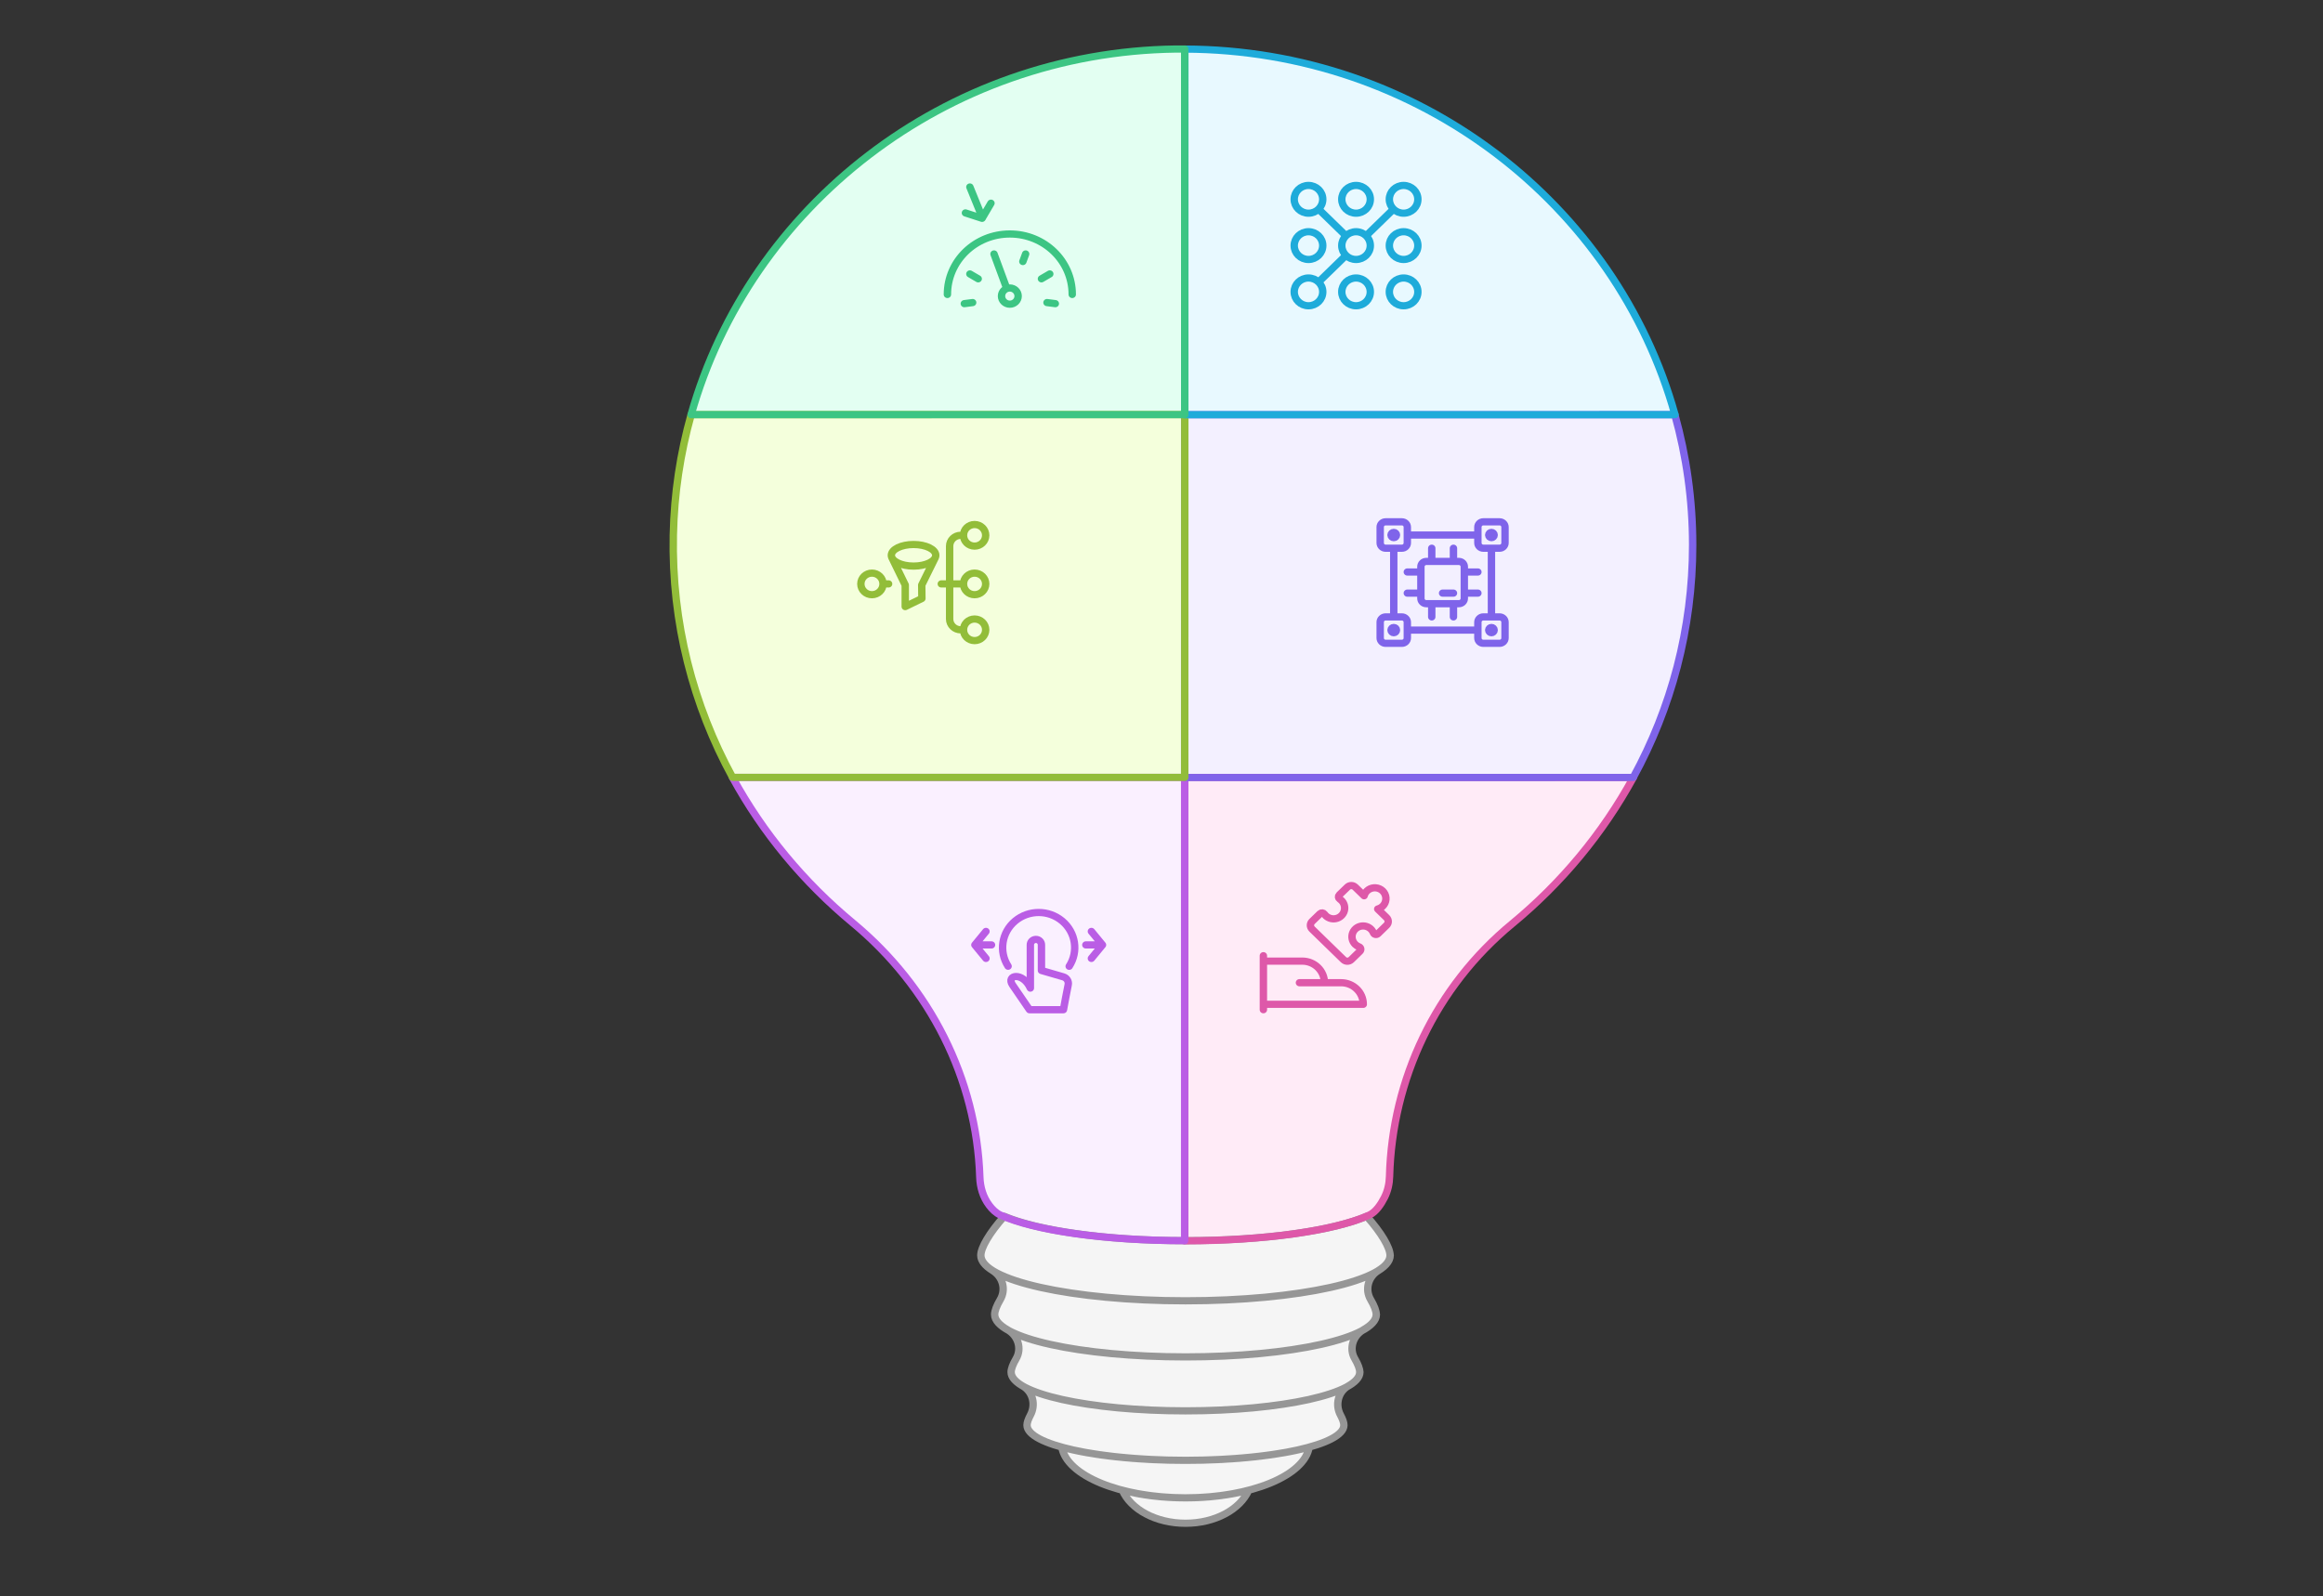 <?xml version="1.0" encoding="UTF-8" standalone="no"?>
<svg
   width="758"
   height="521"
   viewBox="0 0 758 521"
   style="fill:none;stroke:none;fill-rule:evenodd;clip-rule:evenodd;stroke-linecap:round;stroke-linejoin:round;stroke-miterlimit:1.5;"
   version="1.1"
   id="svg32"
   sodipodi:docname="Glühbirne.svg"
   inkscape:version="1.4 (86a8ad7, 2024-10-11)"
   xmlns:inkscape="http://www.inkscape.org/namespaces/inkscape"
   xmlns:sodipodi="http://sodipodi.sourceforge.net/DTD/sodipodi-0.dtd"
   xmlns="http://www.w3.org/2000/svg"
   xmlns:svg="http://www.w3.org/2000/svg">
  <rect x="0" y="0" width="758" height="521" fill="#333333" stroke="none"/>
  <defs
     id="defs32" />
  <sodipodi:namedview
     id="namedview32"
     pagecolor="#ffffff"
     bordercolor="#666666"
     borderopacity="1.0"
     inkscape:showpageshadow="2"
     inkscape:pageopacity="0.0"
     inkscape:pagecheckerboard="0"
     inkscape:deskcolor="#d1d1d1"
     inkscape:zoom="1.5642994"
     inkscape:cx="379.08344"
     inkscape:cy="260.5"
     inkscape:window-width="1920"
     inkscape:window-height="1017"
     inkscape:window-x="-8"
     inkscape:window-y="-8"
     inkscape:window-maximized="1"
     inkscape:current-layer="svg32" />
  <g
     id="items"
     style="isolation:isolate"
     transform="matrix(1.207,0,0,1.175,-154.011,-57.445)">
    <g
       id="blend"
       style="mix-blend-mode:normal">
      <g
         id="g-root-0.cu_sy_146qb0x1dgan7p-fill"
         data-item-order="-178855"
         transform="translate(382.759,376.736)">
        <g
           id="0.cu_sy_146qb0x1dgan7p-fill"
           stroke="none"
           fill="#f5f5f5">
          <g
             id="g1">
            <path
               d="m 48.263,86.09 c 2.271,5.32 9.047,9.174 17.068,9.174 8.021,0 14.796,-3.854 17.068,-9.174 -4.997,1.337 -10.838,2.115 -17.068,2.115 -6.23,0 -12.071,-0.779 -17.068,-2.115 z M 31.909,74.126 c 1.233,7.876 15.718,14.079 33.422,14.079 17.704,0 32.202,-6.215 33.422,-14.079 -7.853,2.232 -19.898,3.659 -33.422,3.659 -13.525,0 -25.582,-1.427 -33.422,-3.659 z M 16.321,10 c -4.024,4.658 -6.321,8.733 -6.321,10.848 0,1.492 1.142,2.92 3.219,4.256 2.726,1.739 3.634,5.255 2.025,8.058 -0.986,1.713 -1.506,3.14 -1.506,4.113 0,1.505 1.246,2.945 3.504,4.269 2.804,1.635 3.907,5.19 2.297,8.019 -0.883,1.544 -1.35,2.842 -1.35,3.724 0,1.362 1.116,2.66 3.141,3.867 2.764,1.635 3.556,5.216 2.077,8.058 -0.597,1.155 -0.921,2.115 -0.921,2.803 0,5.398 19.184,9.771 42.832,9.771 23.649,0 42.832,-4.373 42.832,-9.771 0,-0.688 -0.312,-1.648 -0.922,-2.803 -1.48,-2.842 -0.675,-6.423 2.077,-8.058 2.025,-1.194 3.141,-2.504 3.141,-3.867 0,-0.882 -0.467,-2.167 -1.35,-3.724 -1.609,-2.816 -0.506,-6.371 2.297,-8.019 2.271,-1.323 3.505,-2.764 3.505,-4.269 0,-0.973 -0.519,-2.401 -1.506,-4.113 -1.609,-2.803 -0.701,-6.332 2.025,-8.058 2.09,-1.323 3.219,-2.764 3.219,-4.256 0,-2.115 -2.297,-6.189 -6.321,-10.848 -9.241,4.022 -27.711,6.773 -49.01,6.773 -21.299,0 -39.743,-2.751 -48.984,-6.773 z"
               id="path1" />
          </g>
        </g>
      </g>
      <g
         id="g-root-6.cu_sy_4osr4h1dgao0e-fill"
         data-item-order="-178851"
         transform="translate(437.869,254.841)">
        <g
           id="6.cu_sy_4osr4h1dgao0e-fill"
           stroke="none"
           fill="#ffebf7">
          <g
             id="g2">
            <path
               d="m 59.893,131.557 c -8.943,4.23 -27.919,7.15 -49.88,7.15 L 10,10 131.28,10.013 C 123.012,25.558 111.862,39.338 98.533,50.627 77.882,68.106 66.071,93.824 65.383,120.813 c -0.052,2.037 -0.48,4.035 -1.376,5.852 -0.935,1.895 -2.323,4.049 -4.115,4.892 z"
               id="path2" />
          </g>
        </g>
      </g>
      <g
         id="g-root-6.line_sy_v2z4nl1dgc1l3-fill"
         data-item-order="-178846"
         transform="translate(523.193,333.303)" />
      <g
         id="g-root-5.cu_sy_v2vl1dgc2dc-fill"
         data-item-order="-178843"
         transform="translate(315.629,254.815)">
        <g
           id="5.cu_sy_v2vl1dgc2dc-fill"
           stroke="none"
           fill="#faf0ff">
          <g
             id="g3">
            <path
               d="M 42.501,50.407 C 29.275,39.157 18.216,25.454 10,10.013 l 122.24,-0.013 -0.013,128.694 c -21.909,0 -40.859,-2.907 -49.815,-7.124 -1.181,-0.558 -2.206,-1.583 -3.024,-2.712 -1.648,-2.245 -2.44,-4.996 -2.531,-7.785 C 75.987,93.759 63.397,68.184 42.501,50.407 Z"
               id="path3" />
          </g>
        </g>
      </g>
      <g
         id="g-root-5.line_sy_1cvi3bl1dgc1e1-fill"
         data-item-order="-178838"
         transform="translate(219,333.303)" />
      <g
         id="g-root-4.cu_sy_v4ujwx1dgc0le-fill"
         data-item-order="-178835"
         transform="translate(437.857,154.071)">
        <g
           id="4.cu_sy_v4ujwx1dgc0le-fill"
           stroke="none"
           fill="#f3f0ff">
          <g
             id="g4">
            <path
               d="m 147.335,46.202 c 0,23.331 -5.815,45.312 -16.056,64.568 L 10,110.783 10.013,10.013 142.52,10 c 3.128,11.536 4.815,23.668 4.815,36.202 z"
               id="path4" />
          </g>
        </g>
      </g>
      <g
         id="g-root-4.line_sy_141qic11dgc16z-fill"
         data-item-order="-178830"
         transform="translate(593.391,208.506)" />
      <g
         id="g-root-3.cu_sy_mb2yxd1dgc0ec-fill"
         data-item-order="-178827"
         transform="translate(299.598,154.045)">
        <g
           id="3.cu_sy_mb2yxd1dgc0ec-fill"
           stroke="none"
           fill="#f4ffdc">
          <g
             id="g5">
            <path
               d="M 10.027,43.465 C 10.261,31.916 11.922,20.718 14.856,10.013 L 148.297,10 148.284,110.77 H 26.044 C 15.401,90.761 9.547,67.82 10.027,43.465 Z"
               id="path5" />
          </g>
        </g>
      </g>
      <g
         id="g-root-3.line_sy_3zgb51dgc2rx-fill"
         data-item-order="-178822"
         transform="translate(219,208.506)" />
      <g
         id="g-root-2.cu_sy_hwiez51dgc2ku-fill"
         data-item-order="-178819"
         transform="translate(437.895,52.522)">
        <g
           id="2.cu_sy_hwiez51dgc2ku-fill"
           stroke="none"
           fill="#e8f9ff">
          <g
             id="g6">
            <path
               d="m 10.013,10 c 63.365,0.221 116.646,43.171 132.507,101.549 l -132.52,0.013 z"
               id="path6" />
          </g>
        </g>
      </g>
      <g
         id="g-root-2.line_sy_5uvkh1dgc1s7-fill"
         data-item-order="-178814"
         transform="translate(546.593,68.109)" />
      <g
         id="g-root-1.cu_sy_18kodw11dgc1l4-fill"
         data-item-order="-178811"
         transform="translate(304.441,52.509)">
        <g
           id="1.cu_sy_18kodw11dgc1l4-fill"
           stroke="none"
           fill="#e3fff2">
          <g
             id="g7">
            <path
               d="m 140.989,10 h 2.44 l 0.013,101.549 H 10 C 25.848,53.78 78.622,10.869 140.989,10 Z"
               id="path7" />
          </g>
        </g>
      </g>
      <g
         id="g-root-1.line_sy_qu0uhd1dgc0sh-fill"
         data-item-order="-178806"
         transform="translate(219,68.109)" />
      <g
         id="g-root-cont_4osr4h1dgc26b-fill"
         data-item-order="0"
         transform="translate(372.596,89.108)" />
      <g
         id="g-root-clos_1hf2j4h1dg51q8-fill"
         data-item-order="0"
         transform="translate(466.194,89.108)" />
      <g
         id="g-root-west_1utnbrl1dgga30-fill"
         data-item-order="0"
         transform="translate(349.197,182.706)" />
      <g
         id="g-root-tech_8z02mp1dg28zr-fill"
         data-item-order="0"
         transform="translate(489.593,182.706)" />
      <g
         id="g-root-expa_1hn4h1dfwlj9-fill"
         data-item-order="0"
         transform="translate(380.396,284.104)" />
      <g
         id="g-root-1_1uuwd3l1dfwlxi-fill"
         data-item-order="0"
         transform="translate(458.394,284.104)" />
      <g
         id="g-root-0.cu_sy_146qb0x1dgan7p-stroke"
         data-item-order="-178855"
         transform="translate(382.759,376.736)">
        <g
           id="0.cu_sy_146qb0x1dgan7p-stroke"
           fill="none"
           stroke-linecap="round"
           stroke-linejoin="round"
           stroke-miterlimit="4"
           stroke="#969696"
           stroke-width="2">
          <g
             id="g8">
            <path
               d="m 48.263,86.09 c 2.271,5.32 9.047,9.174 17.068,9.174 8.021,0 14.796,-3.854 17.068,-9.174 -4.997,1.337 -10.838,2.115 -17.068,2.115 -6.23,0 -12.071,-0.779 -17.068,-2.115 z M 31.909,74.126 c 1.233,7.876 15.718,14.079 33.422,14.079 17.704,0 32.202,-6.215 33.422,-14.079 -7.853,2.232 -19.898,3.659 -33.422,3.659 -13.525,0 -25.582,-1.427 -33.422,-3.659 z M 16.321,10 c -4.024,4.658 -6.321,8.733 -6.321,10.848 0,1.492 1.142,2.92 3.219,4.256 2.726,1.739 3.634,5.255 2.025,8.058 -0.986,1.713 -1.506,3.14 -1.506,4.113 0,1.505 1.246,2.945 3.504,4.269 2.804,1.635 3.907,5.19 2.297,8.019 -0.883,1.544 -1.35,2.842 -1.35,3.724 0,1.362 1.116,2.66 3.141,3.867 2.764,1.635 3.556,5.216 2.077,8.058 -0.597,1.155 -0.921,2.115 -0.921,2.803 0,5.398 19.184,9.771 42.832,9.771 23.649,0 42.832,-4.373 42.832,-9.771 0,-0.688 -0.312,-1.648 -0.922,-2.803 -1.48,-2.842 -0.675,-6.423 2.077,-8.058 2.025,-1.194 3.141,-2.504 3.141,-3.867 0,-0.882 -0.467,-2.167 -1.35,-3.724 -1.609,-2.816 -0.506,-6.371 2.297,-8.019 2.271,-1.323 3.505,-2.764 3.505,-4.269 0,-0.973 -0.519,-2.401 -1.506,-4.113 -1.609,-2.803 -0.701,-6.332 2.025,-8.058 2.09,-1.323 3.219,-2.764 3.219,-4.256 0,-2.115 -2.297,-6.189 -6.321,-10.848 -9.241,4.022 -27.711,6.773 -49.01,6.773 -21.299,0 -39.743,-2.751 -48.984,-6.773 z m 1.869,43.287 c 0,5.943 21.105,10.757 47.141,10.757 26.037,0 47.141,-4.814 47.141,-10.757 M 13.738,37.288 c 0,6.501 23.103,11.769 51.593,11.769 28.49,0 51.593,-5.268 51.593,-11.769 M 10,20.848 c 0,6.968 24.778,12.625 55.331,12.625 30.554,0 55.331,-5.657 55.331,-12.625"
               id="path8" />
          </g>
        </g>
      </g>
      <g
         id="g-root-6.cu_sy_4osr4h1dgao0e-stroke"
         data-item-order="-178851"
         transform="translate(437.869,254.841)">
        <g
           id="6.cu_sy_4osr4h1dgao0e-stroke"
           fill="none"
           stroke-linecap="round"
           stroke-linejoin="round"
           stroke-miterlimit="4"
           stroke="#de58a9"
           stroke-width="2">
          <g
             id="g9">
            <path
               d="m 10,10 121.28,0.013 C 123.012,25.558 111.862,39.338 98.533,50.627 77.882,68.106 66.071,93.824 65.383,120.813 c -0.052,2.037 -0.48,4.035 -1.376,5.852 -0.935,1.895 -2.323,4.049 -4.115,4.892 -8.943,4.23 -27.919,7.15 -49.88,7.15 z"
               id="path9" />
          </g>
        </g>
      </g>
      <g
         id="g-root-6.line_sy_v2z4nl1dgc1l3-stroke"
         data-item-order="-178846"
         transform="translate(523.193,333.303)">
        <g
           id="6.line_sy_v2z4nl1dgc1l3-stroke"
           fill="none"
           stroke-linecap="round"
           stroke-linejoin="round"
           stroke-miterlimit="4"
           stroke="#969696"
           stroke-width="2">
          <g
             id="g11" />
        </g>
      </g>
      <g
         id="g-root-5.cu_sy_v2vl1dgc2dc-stroke"
         data-item-order="-178843"
         transform="translate(315.629,254.815)">
        <g
           id="5.cu_sy_v2vl1dgc2dc-stroke"
           fill="none"
           stroke-linecap="round"
           stroke-linejoin="round"
           stroke-miterlimit="4"
           stroke="#ba5de5"
           stroke-width="2">
          <g
             id="g12">
            <path
               d="m 132.24,10 -0.013,128.694 c -21.909,0 -40.859,-2.907 -49.815,-7.124 -1.181,-0.558 -2.206,-1.583 -3.024,-2.712 -1.648,-2.245 -2.44,-4.996 -2.531,-7.785 C 75.987,93.759 63.397,68.184 42.501,50.407 29.275,39.157 18.216,25.454 10,10.013 Z"
               id="path12" />
          </g>
        </g>
      </g>
      <g
         id="g-root-5.line_sy_1cvi3bl1dgc1e1-stroke"
         data-item-order="-178838"
         transform="translate(219,333.303)">
        <g
           id="5.line_sy_1cvi3bl1dgc1e1-stroke"
           fill="none"
           stroke-linecap="round"
           stroke-linejoin="round"
           stroke-miterlimit="4"
           stroke="#969696"
           stroke-width="2">
          <g
             id="g14" />
        </g>
      </g>
      <g
         id="g-root-4.cu_sy_v4ujwx1dgc0le-stroke"
         data-item-order="-178835"
         transform="translate(437.857,154.071)">
        <g
           id="4.cu_sy_v4ujwx1dgc0le-stroke"
           fill="none"
           stroke-linecap="round"
           stroke-linejoin="round"
           stroke-miterlimit="4"
           stroke="#7f64ea"
           stroke-width="2">
          <g
             id="g15">
            <path
               d="M 10.013,10.013 142.533,10 h -0.013 M 10.013,10.013 142.52,10 M 10.013,10.013 10,110.783 131.28,110.77 c 10.241,-19.256 16.056,-41.237 16.056,-64.568 0,-12.535 -1.687,-24.667 -4.815,-36.202"
               id="path15" />
          </g>
        </g>
      </g>
      <g
         id="g-root-4.line_sy_141qic11dgc16z-stroke"
         data-item-order="-178830"
         transform="translate(593.391,208.506)">
        <g
           id="4.line_sy_141qic11dgc16z-stroke"
           fill="none"
           stroke-linecap="round"
           stroke-linejoin="round"
           stroke-miterlimit="4"
           stroke="#969696"
           stroke-width="2">
          <g
             id="g17" />
        </g>
      </g>
      <g
         id="g-root-3.cu_sy_mb2yxd1dgc0ec-stroke"
         data-item-order="-178827"
         transform="translate(299.598,154.045)">
        <g
           id="3.cu_sy_mb2yxd1dgc0ec-stroke"
           fill="none"
           stroke-linecap="round"
           stroke-linejoin="round"
           stroke-miterlimit="4"
           stroke="#92bd39"
           stroke-width="2">
          <g
             id="g18">
            <path
               d="M 148.284,110.77 148.297,10 14.856,10.013 C 11.922,20.718 10.261,31.916 10.027,43.465 9.547,67.82 15.401,90.761 26.044,110.77 Z"
               id="path18" />
          </g>
        </g>
      </g>
      <g
         id="g-root-3.line_sy_3zgb51dgc2rx-stroke"
         data-item-order="-178822"
         transform="translate(219,208.506)">
        <g
           id="3.line_sy_3zgb51dgc2rx-stroke"
           fill="none"
           stroke-linecap="round"
           stroke-linejoin="round"
           stroke-miterlimit="4"
           stroke="#969696"
           stroke-width="2">
          <g
             id="g20" />
        </g>
      </g>
      <g
         id="g-root-2.cu_sy_hwiez51dgc2ku-stroke"
         data-item-order="-178819"
         transform="translate(437.895,52.522)">
        <g
           id="2.cu_sy_hwiez51dgc2ku-stroke"
           fill="none"
           stroke-linecap="round"
           stroke-linejoin="round"
           stroke-miterlimit="4"
           stroke="#1eabda"
           stroke-width="2">
          <g
             id="g21">
            <path
               d="M 10,111.562 10.013,10 C 73.379,10.221 126.659,53.171 142.52,111.549 Z"
               id="path21" />
          </g>
        </g>
      </g>
      <g
         id="g-root-2.line_sy_5uvkh1dgc1s7-stroke"
         data-item-order="-178814"
         transform="translate(546.593,68.109)">
        <g
           id="2.line_sy_5uvkh1dgc1s7-stroke"
           fill="none"
           stroke-linecap="round"
           stroke-linejoin="round"
           stroke-miterlimit="4"
           stroke="#969696"
           stroke-width="2">
          <g
             id="g23" />
        </g>
      </g>
      <g
         id="g-root-1.cu_sy_18kodw11dgc1l4-stroke"
         data-item-order="-178811"
         transform="translate(304.441,52.509)">
        <g
           id="1.cu_sy_18kodw11dgc1l4-stroke"
           fill="none"
           stroke-linecap="round"
           stroke-linejoin="round"
           stroke-miterlimit="4"
           stroke="#3cc583"
           stroke-width="2">
          <g
             id="g24">
            <path
               d="M 143.442,111.549 H 10 C 25.848,53.78 78.622,10.869 140.988,10 c 0.818,0 1.623,0 2.44,0 z"
               id="path24" />
          </g>
        </g>
      </g>
      <g
         id="g-root-1.line_sy_qu0uhd1dgc0sh-stroke"
         data-item-order="-178806"
         transform="translate(219,68.109)">
        <g
           id="1.line_sy_qu0uhd1dgc0sh-stroke"
           fill="none"
           stroke-linecap="round"
           stroke-linejoin="round"
           stroke-miterlimit="4"
           stroke="#969696"
           stroke-width="2">
          <g
             id="g26" />
        </g>
      </g>
      <g
         id="g-root-cont_4osr4h1dgc26b-stroke"
         data-item-order="0"
         transform="translate(372.596,89.108)">
        <g
           id="cont_4osr4h1dgc26b-stroke"
           fill="none"
           stroke-linecap="round"
           stroke-linejoin="round"
           stroke-miterlimit="4"
           stroke="#3cc583"
           stroke-width="2">
          <g
             id="g27">
            <path
               d="m 11.125,41.575 c 0,-9.3 7.533,-16.8 16.875,-16.8 9.342,0 16.875,7.5 16.875,16.8 M 28,44.275 c 1.243,0 2.25,-1.007 2.25,-2.25 0,-1.243 -1.007,-2.25 -2.25,-2.25 -1.243,0 -2.25,1.007 -2.25,2.25 0,1.243 1.007,2.25 2.25,2.25 z M 10,10 m 13.725,20.325 3.45,9.6 M 10,10 m 22.275,20.325 -0.75,2.1 M 10,10 m 28.8,25.875 -2.25,1.35 M 10,10 m 7.2,25.875 2.25,1.35 M 10,10 m 30.3,34.125 -2.25,-0.3 M 10,10 m 5.7,34.125 2.25,-0.3 M 10,10 m 7.2,1.725 3.393,8.572 M 10,10 m 6,8.925 4.5,1.5 2.4,-4.2"
               id="path27" />
          </g>
        </g>
      </g>
      <g
         id="g-root-clos_1hf2j4h1dg51q8-stroke"
         data-item-order="0"
         transform="translate(466.194,89.108)">
        <g
           id="clos_1hf2j4h1dg51q8-stroke"
           fill="none"
           stroke-linecap="round"
           stroke-linejoin="round"
           stroke-miterlimit="4"
           stroke="#1eabda"
           stroke-width="2">
          <g
             id="g28">
            <path
               d="M 11.286,15.143 C 11.286,17.273 13.013,19 15.143,19 17.273,19 19,17.273 19,15.143 c 0,-2.13 -1.727,-3.857 -3.857,-3.857 -2.13,0 -3.857,1.727 -3.857,3.857 m 12.857,0 C 24.143,17.273 25.87,19 28,19 c 2.13,0 3.857,-1.727 3.857,-3.857 0,-2.13 -1.727,-3.857 -3.857,-3.857 -2.13,0 -3.857,1.727 -3.857,3.857 m 12.857,0 C 37,17.273 38.727,19 40.857,19 c 2.13,0 3.857,-1.727 3.857,-3.857 0,-2.13 -1.727,-3.857 -3.857,-3.857 C 38.727,11.286 37,13.013 37,15.143 M 11.286,28 c 0,2.13 1.727,3.857 3.857,3.857 C 17.273,31.857 19,30.13 19,28 c 0,-2.13 -1.727,-3.857 -3.857,-3.857 -2.13,0 -3.857,1.727 -3.857,3.857 m 12.857,0 c 0,2.13 1.727,3.857 3.857,3.857 2.13,0 3.857,-1.727 3.857,-3.857 0,-2.13 -1.727,-3.857 -3.857,-3.857 -2.13,0 -3.857,1.727 -3.857,3.857 M 37,28 c 0,2.13 1.727,3.857 3.857,3.857 2.13,0 3.857,-1.727 3.857,-3.857 0,-2.13 -1.727,-3.857 -3.857,-3.857 C 38.727,24.143 37,25.87 37,28 M 11.286,40.857 c 0,2.13 1.727,3.857 3.857,3.857 C 17.273,44.714 19,42.987 19,40.857 19,38.727 17.273,37 15.143,37 c -2.13,0 -3.857,1.727 -3.857,3.857 m 12.857,0 c 0,2.13 1.727,3.857 3.857,3.857 2.13,0 3.857,-1.727 3.857,-3.857 C 31.857,38.727 30.13,37 28,37 c -2.13,0 -3.857,1.727 -3.857,3.857 m 12.857,0 c 0,2.13 1.727,3.857 3.857,3.857 2.13,0 3.857,-1.727 3.857,-3.857 C 44.714,38.727 42.987,37 40.857,37 38.727,37 37,38.727 37,40.857 M 17.869,17.869 l 7.406,7.406 m -7.406,12.857 7.406,-7.406 m 5.451,-5.451 7.406,-7.406"
               id="path28" />
          </g>
        </g>
      </g>
      <g
         id="g-root-west_1utnbrl1dgga30-stroke"
         data-item-order="0"
         transform="translate(349.197,182.706)">
        <g
           id="west_1utnbrl1dgga30-stroke"
           fill="none"
           stroke-linecap="round"
           stroke-linejoin="round"
           stroke-miterlimit="4"
           stroke="#92bd39"
           stroke-width="2">
          <g
             id="g29">
            <path
               d="m 14.125,31.375 c 1.657,0 3,-1.343 3,-3 0,-1.657 -1.343,-3 -3,-3 -1.657,0 -3,1.343 -3,3 0,1.657 1.343,3 3,3 z m 27.75,0 c 1.657,0 3,-1.343 3,-3 0,-1.657 -1.343,-3 -3,-3 -1.657,0 -3,1.343 -3,3 0,1.657 1.343,3 3,3 z m 0,-13.5 c 1.657,0 3,-1.343 3,-3 0,-1.657 -1.343,-3 -3,-3 -1.657,0 -3,1.343 -3,3 0,1.657 1.343,3 3,3 z m 0,26.25 c 1.657,0 3,-1.343 3,-3 0,-1.657 -1.343,-3 -3,-3 -1.657,0 -3,1.343 -3,3 0,1.657 1.343,3 3,3 z m -24.75,-15.75 h 1.5 m 14.25,0 h 6 m 0,12.75 h -0.75 c -1.65,0 -3,-1.35 -3,-3 v -20.25 c 0,-1.65 1.35,-3 3,-3 h 0.75 m -13.5,8.55 c 3.314,0 6,-1.343 6,-3 0,-1.657 -2.686,-3 -6,-3 -3.314,0 -6,1.343 -6,3 0,1.657 2.686,3 6,3 z m -5.842,-2.316 3.592,7.566 v 6 l 4.5,-2.25 -0.041,-3.75 3.627,-7.548"
               id="path29" />
          </g>
        </g>
      </g>
      <g
         id="g-root-tech_8z02mp1dg28zr-stroke"
         data-item-order="0"
         transform="translate(489.593,182.706)">
        <g
           id="tech_8z02mp1dg28zr-stroke"
           fill="none"
           stroke-linecap="round"
           stroke-linejoin="round"
           stroke-miterlimit="4"
           stroke="#7f64ea"
           stroke-width="2">
          <g
             id="g30">
            <path
               d="m 32.403,22.131 h -8.805 c -0.81,8.28e-4 -1.466,0.657 -1.466,1.467 v 8.805 c 0,0.81 0.657,1.467 1.467,1.467 h 8.805 c 0.81,0 1.466,-0.657 1.466,-1.467 v -8.805 c 0,-0.81 -0.657,-1.467 -1.467,-1.467 z m -1.467,11.739 v 3.667 m 0,-19.074 v 3.667 M 25.066,33.869 v 3.667 m 0,-19.074 v 3.667 m 8.805,8.805 h 3.667 M 22.132,25.066 h -3.669 m 19.075,0 H 33.869 M 22.132,30.935 h -3.669 m 12.472,0 H 28 M 11.125,12.592 c 0,-0.81 0.657,-1.467 1.468,-1.467 h 4.401 c 0.81,0 1.469,0.657 1.469,1.467 v 4.402 c 0,0.81 -0.657,1.467 -1.469,1.467 H 12.595 C 12.206,18.462 11.832,18.308 11.557,18.032 11.281,17.757 11.127,17.384 11.127,16.994 V 12.592 Z m 26.412,0 c 0,-0.81 0.659,-1.467 1.469,-1.467 h 4.401 c 0.81,0 1.468,0.657 1.468,1.467 v 4.402 c 0,0.81 -0.657,1.467 -1.468,1.467 h -4.401 c -0.389,3.99e-4 -0.763,-0.154 -1.038,-0.429 -0.275,-0.275 -0.43,-0.649 -0.43,-1.038 z M 11.125,39.006 c 0,-0.81 0.657,-1.467 1.468,-1.467 h 4.401 c 0.81,0 1.469,0.657 1.469,1.467 v 4.402 c 0,0.81 -0.657,1.467 -1.469,1.467 H 12.595 C 12.206,44.875 11.832,44.721 11.557,44.446 11.281,44.171 11.127,43.797 11.127,43.408 v -4.402 z m 26.412,0 c 0,-0.81 0.659,-1.467 1.469,-1.467 h 4.401 c 0.81,0 1.468,0.657 1.468,1.467 v 4.402 c 0,0.81 -0.657,1.467 -1.468,1.467 h -4.401 c -0.389,3.97e-4 -0.763,-0.154 -1.038,-0.429 -0.275,-0.275 -0.43,-0.649 -0.43,-1.038 z m -19.074,-24.212 h 19.077 m -19.077,26.412 h 19.077 m 3.667,-22.743 V 37.537 M 14.796,18.463 V 37.537 M 14.062,14.796 c 0,0.405 0.328,0.734 0.734,0.734 0.405,0 0.734,-0.328 0.734,-0.734 0,-0.405 -0.328,-0.734 -0.734,-0.734 -0.405,0 -0.734,0.328 -0.734,0.734 m 26.41,0 c 0,0.405 0.328,0.734 0.734,0.734 0.405,0 0.733,-0.328 0.733,-0.734 0,-0.405 -0.328,-0.734 -0.733,-0.734 -0.405,0 -0.734,0.328 -0.734,0.734 M 14.062,41.206 c 0,0.405 0.328,0.733 0.734,0.733 0.405,0 0.734,-0.328 0.734,-0.733 0,-0.405 -0.328,-0.734 -0.734,-0.734 -0.405,0 -0.734,0.328 -0.734,0.734 m 26.41,0 c 0,0.405 0.328,0.733 0.734,0.733 0.405,0 0.733,-0.328 0.733,-0.733 0,-0.405 -0.328,-0.734 -0.733,-0.734 -0.405,0 -0.734,0.328 -0.734,0.734"
               id="path30" />
          </g>
        </g>
      </g>
      <g
         id="g-root-expa_1hn4h1dfwlj9-stroke"
         data-item-order="0"
         transform="translate(380.396,284.104)">
        <g
           id="expa_1hn4h1dfwlj9-stroke"
           fill="none"
           stroke-linecap="round"
           stroke-linejoin="round"
           stroke-miterlimit="4"
           stroke="#ba5de5"
           stroke-width="2">
          <g
             id="g31">
            <path
               d="m 10.752,27.252 h 4.5 m -1.5,3.75 -3,-3.75 3,-3.75 m 31.5,3.75 h -4.5 m 1.5,3.75 3,-3.75 -3,-3.75 M 19.732,33.17 c -2.558,-4.088 -1.744,-9.431 1.916,-12.571 3.659,-3.14 9.064,-3.134 12.716,0.015 C 38.016,23.763 38.818,29.108 36.25,33.19 m -10.5,-5.967 c 0,-0.828 0.672,-1.5 1.5,-1.5 0.828,0 1.5,0.672 1.5,1.5 v 7.131 l 5.88,1.755 c 0.981,0.282 1.57,1.284 1.339,2.278 -0.195,0.846 -1.117,6 -1.273,6.864 h -9.18 L 20.926,38.368 c -1.823,-2.787 2.754,-3.75 4.825,0.883 z"
               id="path31" />
          </g>
        </g>
      </g>
      <g
         id="g-root-1_1uuwd3l1dfwlxi-stroke"
         data-item-order="0"
         transform="translate(458.394,284.104)">
        <g
           id="1_1uuwd3l1dfwlxi-stroke"
           fill="none"
           stroke-linecap="round"
           stroke-linejoin="round"
           stroke-miterlimit="4"
           stroke="#de58a9"
           stroke-width="2">
          <g
             id="g32">
            <path
               d="m 27.25,37.75 h 4.5 c 3.314,0 6,2.686 6,6 h -27 m 0,-12 h 10.5 c 3.314,0 6,2.686 6,6 H 20.5 m -9.75,-7.5 v 15 M 35.575,27.1 c -0.861,-0.863 -1.114,-2.162 -0.64,-3.285 0.474,-1.123 1.581,-1.848 2.8,-1.833 1.219,0.015 2.308,0.766 2.755,1.901 0.092,0.236 0.297,0.409 0.545,0.46 0.248,0.052 0.505,-0.025 0.684,-0.204 l 2.341,-2.341 c 0.586,-0.586 0.586,-1.535 0,-2.121 L 41.66,17.277 c 1.404,-0.38 2.334,-1.712 2.206,-3.161 -0.128,-1.449 -1.277,-2.597 -2.726,-2.724 C 39.691,11.265 38.359,12.196 37.981,13.6 l -2.4,-2.4 c -0.586,-0.586 -1.535,-0.586 -2.121,0 L 31.28,13.363 c -0.16,0.159 -0.239,0.381 -0.217,0.606 0.022,0.224 0.144,0.426 0.332,0.551 0.944,0.635 1.448,1.749 1.301,2.878 -0.147,1.128 -0.92,2.076 -1.996,2.448 -1.076,0.371 -2.269,0.102 -3.081,-0.695 -0.143,-0.142 -0.27,-0.298 -0.381,-0.467 -0.124,-0.189 -0.327,-0.311 -0.551,-0.334 -0.225,-0.023 -0.448,0.057 -0.607,0.217 l -2.173,2.169 c -0.586,0.586 -0.586,1.535 0,2.121 l 8.486,8.485 c 0.586,0.586 1.535,0.586 2.121,0 l 2.343,-2.343 c 0.179,-0.179 0.256,-0.436 0.204,-0.684 -0.052,-0.248 -0.225,-0.453 -0.46,-0.545 -0.385,-0.149 -0.735,-0.378 -1.026,-0.67 z"
               id="path32" />
          </g>
        </g>
      </g>
    </g>
  </g>
</svg>
